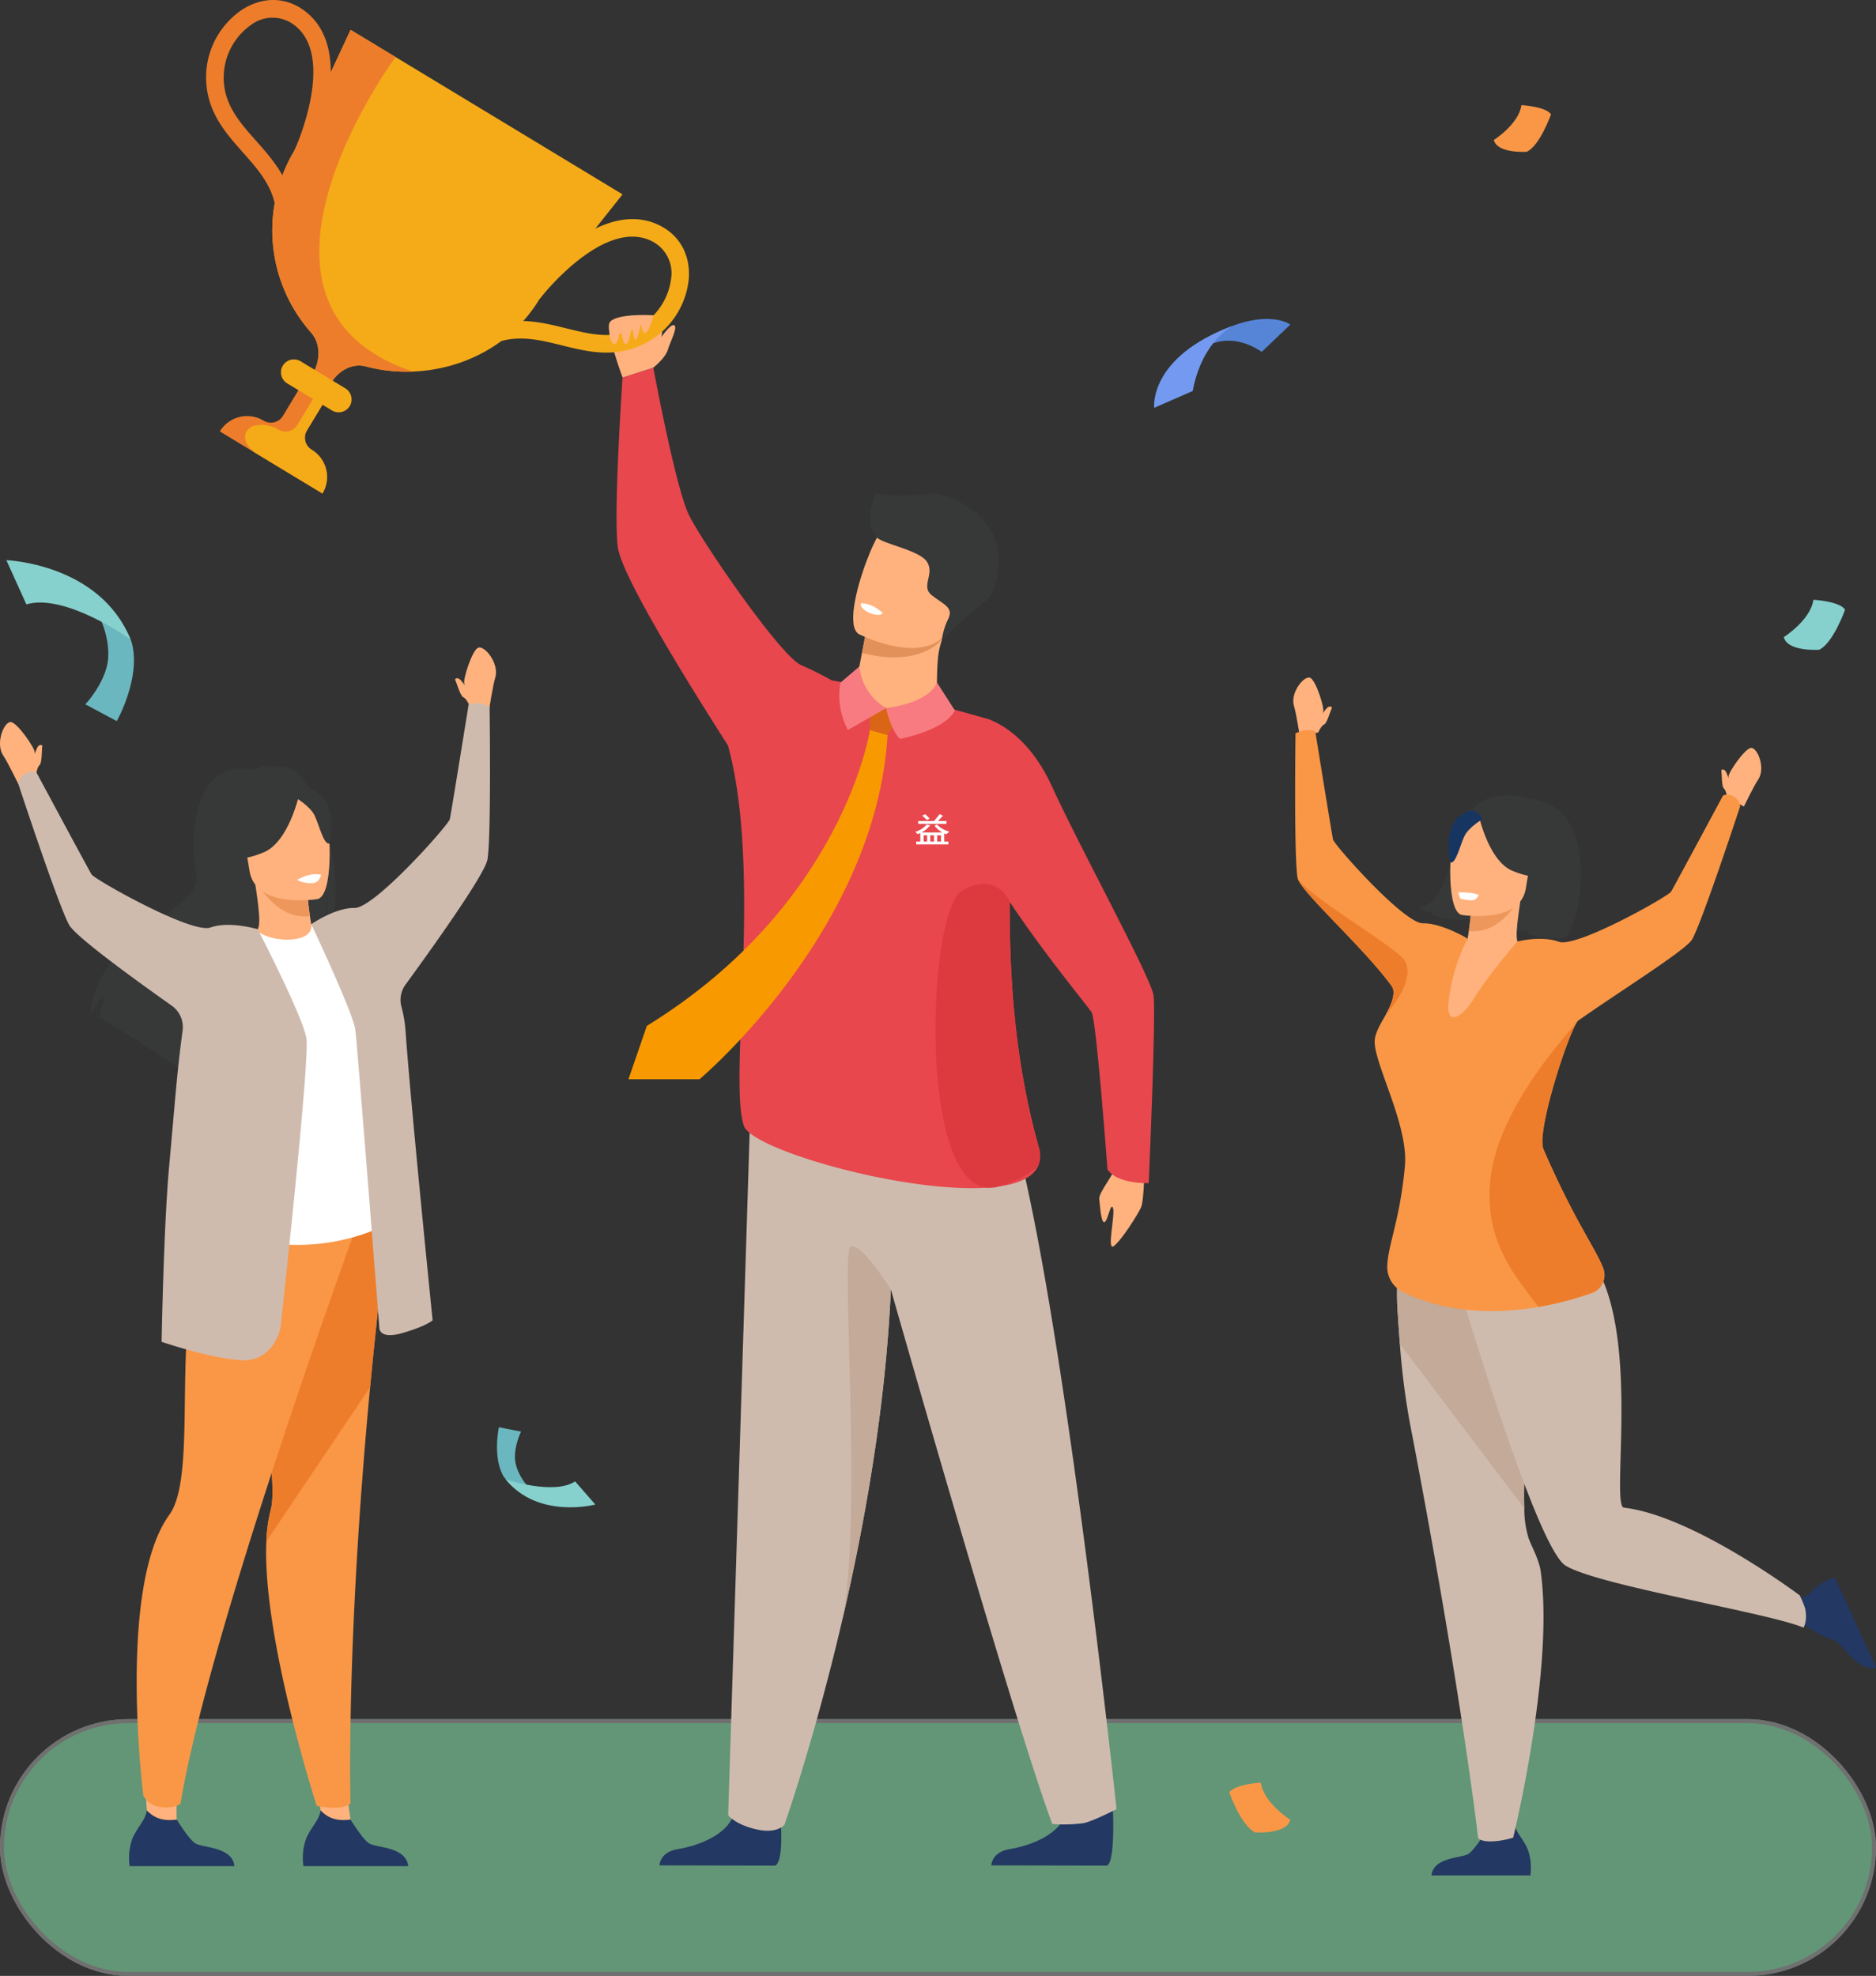 <svg xmlns="http://www.w3.org/2000/svg" width="475" height="500.242"><rect width="100%" height="100%" fill="#333333" stroke="none"/><g transform="translate(0 435.242)" fill="#629676" stroke="#707070"><rect width="475" height="65" rx="32.5" stroke="none"/><rect x=".5" y=".5" width="474" height="64" rx="32" fill="none"/></g><path d="M197.638 460.368s.936 10.831-1.354 11.958l-29.3-.06s0-3.381 4.706-4.133 12.974-3.507 14.373-9.643 11.575 1.878 11.575 1.878zm84.071-4.193s.881 15.023-1.408 16.15l-29.3-.06s0-3.381 4.706-4.133 12.973-3.507 14.372-9.643 11.63-2.314 11.63-2.314z" fill="#233862"/><path d="M282.706 458.024s-5.817 3-8.305 3.541a37.045 37.045 0 01-7.963.222c-9.966-26.716-40.871-135.316-40.871-135.316-1.342 30.031-6.763 59.979-12.394 84.054-.15.644-.3 1.285-.452 1.92v.01c-.136.578-.276 1.153-.412 1.721a.735.735 0 00-.017.076c-6.837 28.41-13.69 47.757-13.69 47.757s-1.77 2.239-6.7 1.216c-5.648-1.172-7.531-3.654-7.531-3.654 3.654-115.715 5.694-180.966 5.694-180.966s48.916-26.427 62.2-3.837 30.441 183.256 30.441 183.256z" fill="#cfbbae"/><path d="M262.995 290.372c-6.341-22.673-7.385-44.2-7.334-62.022.066-25.367 2.345-43.233-5.289-46.246 0 0-23.587-6.856-39.821-9.878a80.263 80.263 0 00-7.635-3.8c-5.126-2.08-25.111-31.132-28.5-38.087s-9-37.26-9-37.26l-7.788 2.482s-2.339 34.016-1.218 42.883 25.867 46.989 27.92 50.326c8.81 32.2 0 84.6 4.026 96.285 2.07 6.01 40.479 17.022 61.5 15.637a43.43 43.43 0 003.006-.3h.01c4.973-.691 8.591-2.279 9.916-5.066a6.889 6.889 0 00.207-4.954z" fill="#e8474d"/><path d="M165.419 93.08s4.4-12.786 1.182-13.158-11.295-.332-12.291 1.827 3.322 13.813 3.322 13.813z" fill="#ffb27d"/><path d="M81.64 124.936l-25.977-15.709a8.069 8.069 0 0111.081-2.728 3.556 3.556 0 004.882-1.2l7.03-11.625 6.083 3.678-7.03 11.625a3.556 3.556 0 001.2 4.884 8.069 8.069 0 012.729 11.079z" fill="#ed7d2b"/><path d="M81.639 124.936l-17.265-10.443c-4-3.339-2.044-6.2-.039-6.691a8.051 8.051 0 016.107.931 3.556 3.556 0 004.882-1.2l7.03-11.625 2.387 1.443-7.03 11.625a3.556 3.556 0 001.2 4.884 8.069 8.069 0 012.729 11.08z" fill="#f5ab18"/><path d="M157.63 49.204l-21.024 26.5c-7.308 12.084-19.946 17.88-32.054 18.366h-.006a39.535 39.535 0 01-11.957-1.313c-3.114-.849-6.7.827-8.671 4.082l-.412.681-2.243 3.7-4.428-2.677s1.031-1.71 2.258-3.739c2.16-3.581 2.043-7.949-.325-10.6a39.1 39.1 0 01-4.238-46.045L88.766 7.553z" fill="#f5ab18"/><path d="M69.688 59.675c1.718-9.93-3.085-15.34-8.168-21.067-4.065-4.58-8.268-9.315-9.173-16.364a20.652 20.652 0 019.056-19.855c4.883-3.086 10.276-3.184 14.806-.28 6.432 4.132 8.822 12.128 6.914 23.123a65.949 65.949 0 01-4.557 14.806l-4.036-1.872c.114-.246 11.224-24.638-.725-32.314a9.043 9.043 0 00-10.024.3A16.348 16.348 0 0056.76 21.68c.729 5.687 4.3 9.713 8.087 13.976 5.3 5.971 11.307 12.739 9.225 24.779z" fill="#ed7d2b"/><path d="M119.808 89.983c8-6.133 15.017-4.393 22.45-2.551 5.944 1.473 12.09 3 18.752.523a20.651 20.651 0 0013.378-17.242c.465-5.758-1.953-10.579-6.628-13.242-6.646-3.777-14.838-2.18-23.689 4.617a65.932 65.932 0 00-11 10.912l3.532 2.705c.165-.215 16.606-21.383 28.954-14.366a9.043 9.043 0 014.392 9.016 16.347 16.347 0 01-10.491 13.43c-5.375 2-10.6.7-16.133-.671-7.749-1.921-16.533-4.1-26.229 3.339z" fill="#f5ab18"/><path d="M104.546 94.071a39.535 39.535 0 01-11.957-1.313c-3.114-.849-6.7.827-8.671 4.082l-.412.681a6.7 6.7 0 00-3.269 3.085l-3.4-2.057s1.031-1.71 2.258-3.739c2.16-3.581 2.043-7.949-.325-10.6a39.1 39.1 0 01-4.238-46.045L88.768 7.559l11.384 6.885s-46.223 62.632 4.394 79.627z" fill="#ed7d2b"/><path d="M84.058 103.919l-11.342-6.858a3.281 3.281 0 01-1.106-4.492 3.281 3.281 0 014.492-1.106l11.341 6.858a3.281 3.281 0 011.107 4.492 3.281 3.281 0 01-4.492 1.106z" fill="#f5ab18"/><path d="M154.31 81.749s-.415 4.4 1 5.232 1.91-5.232 1.91-5.232.083 4.973 1.163 5.31 1.744-5.725 1.744-5.725.115 4.817.847 4.651 1.23-4.651 1.23-4.651.332 3.5 1.329 2.87 1.944-4.381 1.944-4.381zm11.109 11.331s3.009-2.361 3.673-4.52 2.617-5.79 1.578-6.229-4.069 4.236-4.069 4.236zm52.165 75.667l-.378 1.967s-1.751 6.04 5.64 8.435 13.62 3.506 14.353-1.278c.045-3.807-.049-9.749.5-12.8a21.74 21.74 0 011-3.627l-14.607-3.193-4.459-.149z" fill="#ffb27d"/><path d="M219.63 158.106l-1.36 7.172c13.878 3.676 19.948-2.519 20.426-3.83l-14.607-3.193z" fill="#e2915a"/><path d="M240.837 158.472c-4.3 8.747-16.127 5.1-21.111 3.079-1.4-.568-2.262-1.008-2.262-1.008-1.511-.894-1.7-3.722-1.178-7.21 1.031-6.9 4.839-16.392 6.667-18.58 2.752-3.291 7.088-6.469 18.255-.165s5.147 12.677-.371 23.884z" fill="#ffb27d"/><path d="M221.738 124.936a41.205 41.205 0 0012.377.115c5.67-.779 11.366 3.429 13.129 5.1a3.2 3.2 0 00-.156-1.387 2.884 2.884 0 01.623 1.879c.076.1.105.158.076.167a3.7 3.7 0 011.7.6s-.455-.2-.709.056a.3.3 0 01-.1.062c6.814 6.02 4.046 18.682.7 20.853-4.025 2.612-10.937 9.8-10.937 9.8a17.8 17.8 0 011.656-5.52c1.411-2.9-1.225-3.636-4.164-5.957s.924-5.427-1.327-8.6-13.322-4.785-12.677-6.55c-3.559-2.562-.305-10.212-.191-10.618z" fill="#373838"/><path d="M223.514 155.248s-.72 1.082-3.6-.2c0 0-2.42-1.072-1.861-2.347a8.5 8.5 0 015.461 2.547z" fill="#fff"/><path d="M220.27 184.819s-6.662 44.209-56.492 74.909l-4.651 13.509h17.986s44.632-37.428 47.624-87.148z" fill="#f99900"/><path d="M220.27 184.819v-6.7l8.214 2.325-3.747 5.647z" fill="#db6516"/><path d="M217.583 168.747l-4.807 4.109a18.9 18.9 0 001.91 11.963l9.689-5.539a13.831 13.831 0 01-6.792-10.533zm6.793 10.532s.961 5.2 3.484 7.778c0 0 10.915-1.91 13.944-7.142l-4.572-7.141s-1.09 4.873-12.856 6.505z" fill="#f77b80"/><path d="M289.774 293.865s.019 9.9-.891 11.866-5 8.38-6.878 9.752.406-7.927-.185-9.628-1.316 3.354-2.187 3.563-1.108-4.248-1.309-5.858 3.711-6.046 4.878-9.641 6.572-.054 6.572-.054z" fill="#ffb27d"/><path d="M250.217 182.1s9.6 2.615 16.1 16.926c6.821 15.007 25.074 48.343 25.752 52.943s-1.209 47.568-1.209 47.568-7.989.309-10.454-3.48c0 0-2.781-37.72-4.011-39.769s-32.665-39.539-30.017-49.051 3.839-25.137 3.839-25.137z" fill="#e8474d"/><path d="M262.794 295.322a26.077 26.077 0 01-9.916 5.066h-.01a7.9 7.9 0 01-3.006.3c-17.567-1.811-14.866-70.058-6.355-75.1 8.97-5.315 12.155 2.757 12.155 2.757-.05 17.822.993 39.349 7.335 62.022a6.892 6.892 0 01-.203 4.955z" fill="#dd3a40"/><path d="M212.31 414.177c.117-.531.252-1.106.412-1.721-.136.578-.276 1.157-.412 1.721z" fill="#233862"/><path d="M213.174 410.526c5.375-25.44-.418-93.611 2.169-94.907 2.657-1.329 10.225 10.853 10.225 10.853-1.342 30.031-6.763 59.979-12.394 84.054z" fill="#c3aa99"/><path d="M234.615 208.747l.785.183c.074.018.111.048.111.088a.182.182 0 01-.027.1.7.7 0 00-.37.281 7.005 7.005 0 01-1.164 1 5.5 5.5 0 01-.647.361h5.3a4 4 0 01-.526-.334 7.026 7.026 0 01-1.441-1.344l.573-.376a5.7 5.7 0 001.515 1.184 8.747 8.747 0 001.663.667l-.8.65a5.457 5.457 0 01-.507-.21v2.066h1.044v.721h-8.147v-.721h1.045v-2.161q-.315.139-.647.271l-.62-.58a6.815 6.815 0 001.663-.772 5.174 5.174 0 001.197-1.074zm3.317-2.638l.648.324c.1.041.147.082.147.123q0 .1-.176.167l-1.044 1.134h2.125v.721h-7.152v-.721h4.029zm-3.678.034a13.331 13.331 0 011.119 1.1l-.685.377q-.535-.562-1.192-1.132zm-.392 6.926h.885v-1.581h-.885zm1.682 0h.948v-1.581h-.948zm1.746 0h.961v-1.581h-.961z" fill="#fff"/><path d="M81.743 462.485l-1.549-11.159 6.508-5.438 2.05 14.773z" fill="#ffb27d"/><path d="M103.355 472.453H76.823a14.567 14.567 0 01.75-7.111c1.328-2.944 3.395-4.761 3.583-7.016 1.686 1.736 3.76 2.853 7.6 2.337.47.762 3.034 4.84 4.6 5.968 1.734 1.241 9.465.8 9.999 5.822z" fill="#233862"/><path d="M98.025 311.806a1335.722 1335.722 0 00-4.31 39.382c-6.175 65.347-4.963 105.288-4.963 105.288s-.447 1.182-4.274 1.2a21.921 21.921 0 01-4.283-.461S66.37 414.543 67.437 390.26a37.215 37.215 0 011.079-7.86c3.317-12.424-12.273-59.938 4.673-77.632s25.634.632 24.836 7.038z" fill="#f99746"/><path d="M98.025 311.806a1335.722 1335.722 0 00-4.31 39.382L67.436 390.26a37.215 37.215 0 011.079-7.86c3.317-12.424-12.273-59.938 4.673-77.632s25.635.632 24.837 7.038z" fill="#ed7d2b"/><path d="M118.906 178.668s-.64-3.189-1.36-5.623c-.319-1.077 1.9-8.15 3.439-9.02s5.541 3.893 4.408 7.55c-.582 1.879-1.538 7.992-1.538 7.992z" fill="#ffb27d"/><path d="M118.906 178.668s-.836-1.849-1.59-2.149-1.563-3.323-2.117-4.522c0 0 .535-.784 1.471.225.571.616 1.844 2.42 1.844 2.42zM9.373 189.395c-.162.336-.389.936-.59 1.5q-.005-.23-.007-.456c-.01-1.123-4.2-7.236-5.929-7.619s-4.158 5.344-2 8.51c1.106 1.626 3.81 7.192 3.81 7.192l4.469-2.308s.258-2.013.892-2.52.522-3.635.7-4.944c0 0-.745-.594-1.345.645zm27.874 269.744c-.375-3.577-.468-12.986-.468-12.986s9.589-3.065 9.236-.961c-1.735 10.346-1.264 15.469-1.264 15.469l-3.878 2.316z" fill="#ffb27d"/><path d="M90.013 311.141s-37.039 101.54-44.33 145.58a7.384 7.384 0 01-4.84.776 5.413 5.413 0 01-4.553-2.919s-6.692-52.788 6.609-71.115c9.138-12.591-3.941-67.888 17.342-72.322s29.772 0 29.772 0z" fill="#f99746"/><path d="M83.436 213.468a.8.8 0 00-.031-.132 59.353 59.353 0 00-.707-2.646 59.58 59.58 0 00-2.693-7.456 39.588 39.588 0 00-1.774-3.542c-.093-.164-.183-.316-.271-.473-1.431-2.406-2.9-4.069-4.231-4.582a12.7 12.7 0 00-6.971-.29 3.214 3.214 0 011.33-.89c-1.187 0-3.6 1.534-3.6 1.534-17.061-3.815-16.064 20.319-14.9 25.789s-4.335 8.128-12.082 13.725c-14.784 10.68-14.536 22-14.536 22 .133.056.279.121.43.2.595-1.464 1.857-4.237 3.179-4.823a57.287 57.287 0 00-1.419 5.732c2.252 1.241 5.368 3.163 8.752 5.331 4.528 2.9 9.525 6.233 13.53 8.94a9.184 9.184 0 01-.1-3.561l1.276 3.952.167.516a791.725 791.725 0 015.6 3.828c.1.071.2.136.282.192.3.205.459.317.459.317-.34-1.4 1.152-5.039 3.655-9.629a124.7 124.7 0 013.221-5.533c.35-.569.7-1.14 1.071-1.72a74.6 74.6 0 01.9-1.4 197.113 197.113 0 012.241-3.38 159.446 159.446 0 016.157-8.5 74.607 74.607 0 018.445-9.469c.081-.167.158-.337.226-.51a16.9 16.9 0 00.915-2.917c.072-.306.135-.614.192-.921a40.005 40.005 0 00.621-7.235 40.96 40.96 0 01-.091 7.292c-.047.392-.1.755-.159 1.093a14.957 14.957 0 01-.448 1.918 9.984 9.984 0 001.076-1.657 11.819 11.819 0 00.56-1.24c1.996-5.118 1.459-12.721-.272-19.853z" fill="#373838"/><path d="M80.232 237.917c.057.016-4.776 3.515-8.876 3.024-3.856-.459-6.993-4.9-6.943-4.923 1.523-.545 1.655-2.769.243-12.032l.73.034 12.281.588s.287 3.795.8 7.333c.439 2.971 1.038 5.76 1.765 5.976z" fill="#ffb27d"/><path d="M77.667 224.608s.287 3.795.8 7.333c-6.7.8-11.138-4.76-13.086-7.921z" fill="#ed975d"/><path d="M63.96 222.904s-4.321-5.008-5.864-9.609c-1.1-3.285-1.243-16.049 11.594-16.118a17.266 17.266 0 017.48 1.624c3 1.438 7.534 4.831 4.754 16.4l-.6 3.858z" fill="#373838"/><path d="M99.572 309.192a52.018 52.018 0 01-36.047 4.614c-.236-.058-16.522-2.657-16.522-2.657.28-.766 2.385-13.346 2.66-14.05 3.56-9.187 10.065-59.043 15.5-61.5 1.388 1.512 5.355 2.546 8.75 2.244 3.91-.345 5.219-2.034 4.894-3.851a123.758 123.758 0 017.651 3.947c3.954 5.922 13.114 71.253 13.114 71.253z" fill="#fff"/><path d="M80.394 227.625s-15.756 2.61-17.23-7.227-4.5-16.125 5.5-18.208 12.519 1.378 13.81 4.542 1.981 19.96-2.08 20.893z" fill="#ffb27d"/><path d="M75.819 200.879s-2.608 12.186-8.991 14.88-9.526 1.344-9.526 1.344a19 19 0 004.5-12.018s9.938-9.215 14.017-4.206z" fill="#373838"/><path d="M74.886 201.973s3.613 2.1 4.773 4.485 2.281 7.493 3.758 7.094c0 0 2.091-8.33-2.23-12.224-4.578-4.125-6.301.645-6.301.645z" fill="#373838"/><path d="M123.963 178.896a10.066 10.066 0 00-2.817-.87 8.746 8.746 0 00-2.476.259s-4.445 27.633-4.775 29.1-19.067 22.571-24.119 22.487c-4.562-.076-9.966 3.445-10.969 4.122 0 0 10.624 22.463 11.153 26.684.576 4.591 6.075 75.3 6.075 75.3s-.327 3.289 5.819 1.521 7.683-3.232 7.683-3.232-5.646-55.664-6.83-72.975a33.169 33.169 0 00-1.078-6.459 6.545 6.545 0 011.057-5.561c7.77-10.666 20.041-27.948 20.724-31.621 1.007-5.404.553-38.755.553-38.755z" fill="#cfbbae"/><path d="M59.353 472.453H32.821a14.57 14.57 0 01.75-7.111c1.328-2.944 3.395-4.761 3.583-7.016 1.686 1.736 3.76 2.853 7.6 2.337.47.762 3.034 4.84 4.6 5.968 1.734 1.241 9.465.8 9.999 5.822z" fill="#233862"/><path d="M77.579 262.855c-.894-5.5-12.311-27.6-12.311-27.6s-7.217-2.159-11.967-.438-29.327-12.156-30.115-13.433-13.952-25.807-13.952-25.807a3.053 3.053 0 00-2.84.279 3.2 3.2 0 00-1.738 2.662s10.16 30.883 12.863 35.661c1.63 2.881 15.333 12.911 25.957 20.422a6.668 6.668 0 012.761 6.338c-1.428 10.56-1.792 16.508-3.435 34.629-1.363 15.033-1.885 44.138-1.885 44.138s11.889 4.114 20.094 4.66 9.993-8.1 9.993-8.1 7.494-67.754 6.575-73.411z" fill="#cfbbae"/><path d="M75.232 222.762a7.035 7.035 0 004.174.785c1.549-.232 1.9-2.069 1.9-2.069a6.1 6.1 0 00-2.794.006 11.912 11.912 0 00-3.28 1.278z" fill="#fff"/><path d="M382.148 220.699s4.894 8.065-4.308 13.145c0 0 7.073 2.551 9.537 1.588a5.339 5.339 0 01-1.075.868s6.648 2.111 9.961.958 10.449-33.34-9.172-35.038c0 0-15.477-5.542-18.75 11.73s-9.233 15.6-9.233 15.6a9.321 9.321 0 002.246 1.446s1.285-.083 1.684-.615a3.81 3.81 0 01-.878 1.087s6.275 2.372 10.118 1.035 9.809-8.068 9.87-11.804z" fill="#373838"/><path d="M362.45 474.804h25.033a13.745 13.745 0 00-.707-6.71c-1.253-2.777-3.2-4.492-3.381-6.62-1.591 1.638-3.548 2.692-7.167 2.205-.443.719-2.863 4.566-4.344 5.63-1.635 1.177-8.93.758-9.434 5.495z" fill="#233862"/><path d="M383.135 465.243a22.705 22.705 0 01-4.364.89c-3.944.351-4.518-.823-4.518-.823s-3.919-34.88-16.6-101.554a185.246 185.246 0 01-3.213-23.518c-.2-2.563-.391-5.413-.6-8.757-.574-8.986.789-24.11 7.533-28.084 3.065-1.81 7.242-1.313 12.859 3.11.44.348.9.722 1.355 1.121 16.435 14.218 9.7 55.047 10.361 74.243a25.908 25.908 0 001.082 7.544c.847 2.292 2.669 5.472 3.082 8.467 3.446 24.895-6.977 67.361-6.977 67.361z" fill="#cfbbae"/><path d="M385.944 381.873l-31.506-41.633c-.2-2.563-.391-5.413-.6-8.757-.574-8.986.789-24.11 7.533-28.084l12.859 3.11c.44.348.9.722 1.355 1.121 16.433 14.214 9.695 55.043 10.359 74.243z" fill="#c3aa99"/><path d="M475 422.121l-10.419-22.762a13.748 13.748 0 00-5.806 3.436c-2 2.3-3.455 1.887-8.021-1.281 1.719 2.654 1.95 4.218 3.015 7.711.838.1 5.611 4.722 10.5 5.995 1.949.508 6.213 8.415 10.731 6.901z" fill="#233862"/><path d="M365.766 313.385s22.432 77.98 30.65 83 51.432 11.923 60.217 15.688c0 0 1.069-1.534.441-4.811a28.769 28.769 0 00-1.378-3.347s-26.835-20.173-44.5-22.209c-4.383-.505 8.924-67.442-20.7-70.116-27.051-2.441-24.73 1.795-24.73 1.795z" fill="#cfbbae"/><path d="M333.762 185.447s.6-3.009 1.283-5.305c.3-1.016-1.795-7.689-3.245-8.511s-5.227 3.673-4.158 7.124c.549 1.772 1.451 7.54 1.451 7.54z" fill="#ffb27d"/><path d="M333.763 185.447s.788-1.745 1.5-2.028 1.475-3.135 2-4.266c0 0-.505-.74-1.388.212-.539.581-1.74 2.283-1.74 2.283zm103.338 10.121c.153.317.366.883.557 1.415 0-.145.005-.289.006-.43.01-1.06 3.968-6.827 5.594-7.188s3.923 5.042 1.891 8.029c-1.044 1.534-3.594 6.786-3.594 6.786l-4.217-2.178s-.243-1.9-.842-2.378-.492-3.43-.661-4.664c.001-.001.7-.566 1.266.608zm-66.85 45.779c-.054.015 4.506 3.317 8.375 2.853 3.638-.433 6.6-4.627 6.55-4.644-1.437-.514-1.561-2.613-.229-11.352l-.689.032-11.588.554s-.271 3.58-.759 6.919c-.408 2.802-.974 5.434-1.66 5.638z" fill="#ffb27d"/><path d="M372.67 228.791s-.271 3.58-.76 6.918c6.325.76 10.509-4.491 12.347-7.473z" fill="#ed975d"/><path d="M385.603 227.184s4.076-4.725 5.532-9.066c1.039-3.1 1.172-15.142-10.939-15.207a16.291 16.291 0 00-7.058 1.532c-2.833 1.356-7.108 4.558-4.485 15.474l.562 3.639z" fill="#373838"/><path d="M355.717 310.382s11.365 7.172 30.3 2.565c.223-.054 10.763-1.735 10.763-1.735-.264-.723-11.34-19.024-11.6-19.688-3.359-8.667 4.418-50.045-.71-52.366-1.309 1.426-5.052 2.4-8.255 2.118-3.689-.326-4.923-1.92-4.617-3.633-4.082 1.93-7.219 3.724-7.219 3.724-3.729 5.588-8.662 69.015-8.662 69.015zm14.381-78.745s14.866 2.463 16.256-6.819 4.247-15.214-5.186-17.179-11.811 1.3-13.029 4.285-1.872 18.833 1.959 19.713z" fill="#ffb27d"/><path d="M374.414 206.402s2.46 11.5 8.482 14.039 8.988 1.268 8.988 1.268a17.928 17.928 0 01-4.241-11.339s-9.38-8.693-13.229-3.968z" fill="#373838"/><path d="M375.295 207.438s-3.409 1.978-4.5 4.231-2.153 7.07-3.547 6.693c0 0-1.973-7.859 2.1-11.533 4.326-3.895 5.947.609 5.947.609z" fill="#163560"/><path d="M440.589 204.178s-9.586 29.138-12.137 33.645c-1.537 2.719-18.806 13.47-28.829 20.557a1.707 1.707 0 00-.385.46.05.05 0 01-.011.014c-2.5 3.868-10.277 27.813-8.419 32.111 7.817 18.064 13.175 25.05 15.124 30.117a4.814 4.814 0 01-2.878 6.266 82.356 82.356 0 01-13.526 3.539 73.678 73.678 0 01-3.282.491c-15.406 1.955-25.836-1.659-31.132-4.331a7.053 7.053 0 01-3.86-6.693c.318-5.714 3.177-11.37 4.465-25.114.976-10.427-8.021-26.3-7.642-31.846.151-2.195 1.877-4.822 2.811-6.523a.009.009 0 010-.006c1.654-3.012 2.563-5.734 1.461-7.245-7.332-10.062-23.161-23.937-23.808-27.4-.945-5.092-.519-36.559-.519-36.559a9.494 9.494 0 012.658-.82 8.329 8.329 0 012.334.243s4.194 26.073 4.507 27.454 17.988 21.3 22.754 21.215c4.3-.073 10.372 3.252 11.317 3.891a45.747 45.747 0 00-4.827 16.092c-.672 6.467 3.648 3.592 6.361-.837 3.673-6 11.066-14.533 11.066-14.533s6.016-1.565 10.5.061 27.672-11.471 28.413-12.675 13.164-24.347 13.164-24.347a2.881 2.881 0 012.68.262 3.024 3.024 0 011.64 2.511z" fill="#f99746"/><path d="M374.413 226.597s-.636 1.283-1.491 1.306a10.107 10.107 0 01-3.176-.4 12.286 12.286 0 01-.508-1.562s3.593-.147 5.175.656z" fill="#fff"/><path d="M403.051 327.351a82.362 82.362 0 01-13.526 3.539c-5.316-7.329-14.312-16.549-12-33.508 2.393-17.531 19.627-35.982 21.7-38.525-2.5 3.868-10.277 27.813-8.419 32.111 7.817 18.064 13.174 25.05 15.124 30.117a4.814 4.814 0 01-2.879 6.266zm-52.16-70.485c1.654-3.012 2.563-5.734 1.461-7.245-7.332-10.062-23.161-23.937-23.808-27.4 1.57 3.765 20.741 15.012 26.132 19.849 5.329 4.773-3.568 14.562-3.785 14.796z" fill="#ed7d2b"/><path d="M23.007 152.297s4.9 6.707 4.371 14.356c-.39 5.678-5.451 11.422-5.791 11.649l7.988 4.26s5.924-10.518 3.927-19.3c-.612-2.692-3.444-7-5.525-8.92a7.672 7.672 0 00-4.97-2.045z" fill="#6bb7bf"/><path d="M6.676 153.011l-5.059-11.183s23.609.8 31.431 20.035c0 0-16.52-11.781-26.372-8.852z" fill="#86d1cd"/><path d="M135.853 378.475s-4.2-3.169-5.279-7.9c-.8-3.513 1.212-7.922 1.377-8.122l-5.623-1.12s-1.665 7.46 1.154 12.421a14.231 14.231 0 004.983 4.4 4.857 4.857 0 003.388.321z" fill="#6bb7bf"/><path d="M145.622 375.053l5.115 5.853s-14.458 3.839-22.722-6.389c0 0 12.171 4.116 17.607.536z" fill="#86d1cd"/><path d="M299.876 92.331s7.734-11.14 19.6-3.251l7.224-6.909s-6.749-5.124-22.317 4.066c-10.19 6.012-4.507 6.094-4.507 6.094z" fill="#5685d8"/><path d="M292.241 103.252s-1.53-12.787 19.874-20.765c0 0-7.736 3.75-10.123 16.5z" fill="#739af0"/><path d="M378.235 35.434s6.326-3.995 6.991-8.822c0 0 6.159.333 7.491 2.331 0 0-2.83 7.99-6.159 9.488 0 0-7.491.499-8.323-2.997zm-51.538 425.289s-6.748-4.262-7.458-9.411c0 0-6.57.355-7.991 2.486 0 0 3.019 8.524 6.57 10.122 0 0 7.991.532 8.879-3.197z" fill="#f99746"/><path d="M451.66 161.297s6.777-4.281 7.491-9.453c0 0 6.6.357 8.026 2.5 0 0-3.032 8.562-6.6 10.167.001-.001-8.025.534-8.917-3.214z" fill="#86d1cd"/></svg>